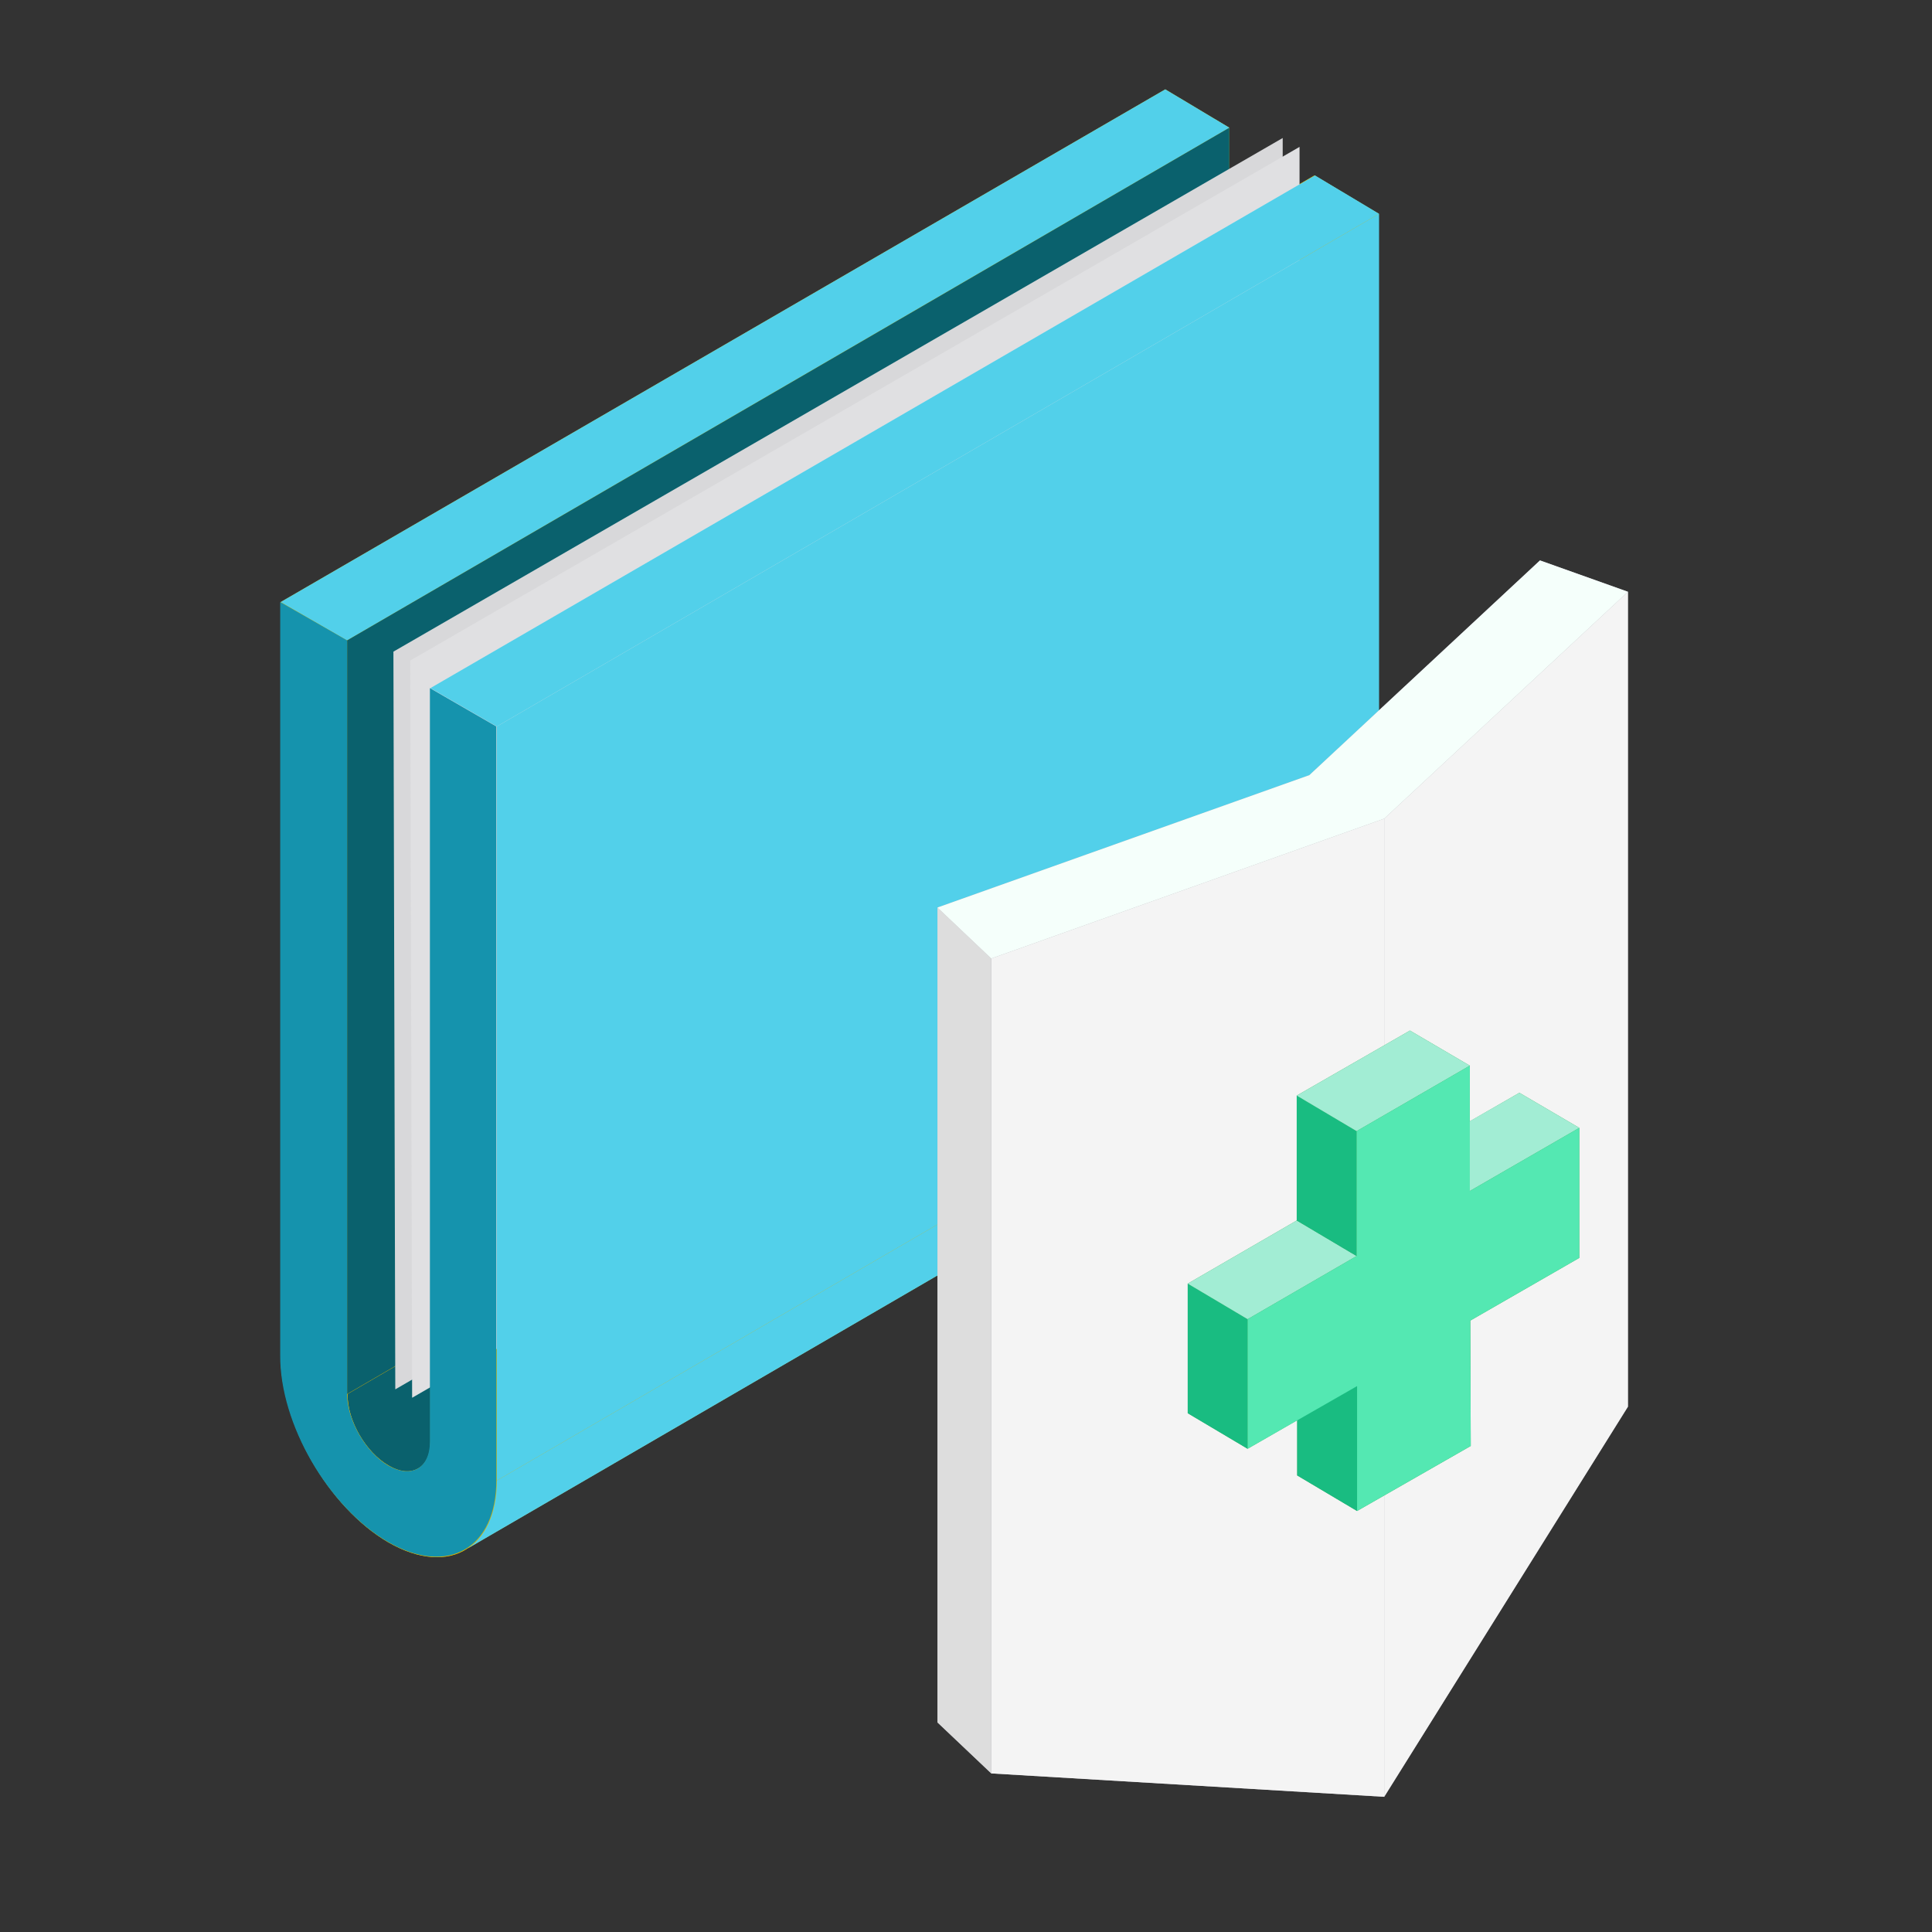 <?xml version="1.0" encoding="utf-8"?>
<!-- Generator: Adobe Illustrator 24.0.0, SVG Export Plug-In . SVG Version: 6.00 Build 0)  -->
<svg version="1.1" id="Layer_1" xmlns="http://www.w3.org/2000/svg" xmlns:xlink="http://www.w3.org/1999/xlink" x="0px" y="0px"
	 viewBox="0 0 413 413" style="enable-background:new 0 0 413 413;" xml:space="preserve">
<rect x="0" y="0" width="413" height="413" fill="#333333" stroke="none"/>
<style type="text/css">
	.st0{fill:#DDB201;}
	.st1{fill:#0A616D;}
	.st2{fill:#52D0EA;}
	.st3{fill:#D8D8DA;}
	.st4{fill:#E0E0E2;}
	.st5{fill:#1593AD;}
	.st6{fill:#ACABB1;}
	.st7{fill:#F4F4F4;}
	.st8{fill:#DDDDDD;}
	.st9{fill:#F5FFFB;}
	.st10{fill:#40A559;}
	.st11{fill:#19BC81;}
	.st12{fill:#A2EDD4;}
	.st13{fill:#54E8B2;}
</style>
<g>
	<path class="st0" d="M60,128.7v161.1c0,14.6,10.3,32.5,23,39.9c6.6,3.8,12.6,4.1,16.8,1.4c-0.1,0.1-0.2,0.2-0.4,0.2L288,221.7
		c4.1-2.4,6.7-7.5,6.7-14.8V45.7l-13.7-8.2l-18.2,10.6V27.3l-13.7-8.2L60,128.7z"/>
	<path class="st1" d="M83.1,313.3c-4.9-2.8-8.9-9.7-8.8-15.3l188.6-109.6c0,5.6,4,12.5,8.8,15.3c2.5,1.4,4.7,1.6,6.3,0.6L89.4,313.9
		C87.8,314.9,85.5,314.8,83.1,313.3z"/>
	<path class="st0" d="M60,128.7v161.1c0,14.6,10.3,32.5,23,39.9c6.6,3.8,12.6,4.1,16.8,1.4c-0.1,0.1-0.2,0.2-0.4,0.2L288,221.7
		c4.1-2.4,6.7-7.5,6.7-14.8V45.7l-13.7-8.2L92,147.1v161.1c0,5.6-4,7.9-8.9,5.1c-4.9-2.8-8.9-9.7-8.8-15.3V136.9L60,128.7z"/>
	<path class="st2" d="M106.2,316.5l188.6-109.6c0,7.3-2.6,12.4-6.7,14.8L99.5,331.3C103.6,328.9,106.2,323.8,106.2,316.5z"/>
	<polygon class="st2" points="60,128.7 249.1,19.1 262.8,27.3 74.2,136.9 	"/>
	<polygon class="st1" points="74.2,136.9 194,67.3 243.7,38.4 262.8,27.3 262.8,188.4 74.2,298 	"/>
	<polyline class="st3" points="84.1,139.3 84.5,297 274.2,187.2 274.2,29.5 84.1,139.3 	"/>
	<polyline class="st4" points="87.7,141.2 88.1,298.8 277.8,189.1 277.8,31.4 87.7,141.2 	"/>
	<polygon class="st2" points="92,147.1 281.1,37.5 294.8,45.7 106.2,155.3 	"/>
	<polygon class="st2" points="106.2,155.3 294.8,45.7 294.8,206.9 106.2,316.5 	"/>
	<path class="st5" d="M74.2,136.9V298c0,5.6,4,12.5,8.8,15.3c4.9,2.8,8.9,0.6,8.9-5.1V147.1l14.2,8.2v161.1
		c0,14.6-10.4,20.6-23.2,13.2c-12.7-7.4-23.1-25.2-23-39.9V128.7L74.2,136.9z"/>
</g>
<g>
	<polygon class="st6" points="200.4,194 200.4,368.2 211.9,379.1 295.9,384.1 348,300.7 348,126.5 329.2,119.8 279.9,165.7 	"/>
	<polygon class="st7" points="348,126.5 348,300.7 295.9,384.1 295.9,175 	"/>
	<polygon class="st7" points="295.9,175 295.9,384.1 211.9,379.1 211.9,204.9 	"/>
	<polygon class="st8" points="211.9,204.9 211.9,379.1 200.4,368.2 200.4,194 	"/>
	<polygon class="st9" points="279.9,165.7 329.2,119.8 348,126.5 295.9,175 211.9,204.9 200.4,194 	"/>
	<g>
		<polygon class="st10" points="253.9,274.4 253.9,302.1 266.7,309.7 277.3,303.6 277.3,315.4 290.1,323 314.4,309.1 314.3,282.3 
			337.6,268.9 337.6,241.1 324.8,233.6 314.2,239.7 314.2,227.8 301.4,220.3 277.2,234.2 277.2,260.9 		"/>
		<polygon class="st11" points="290.1,323 277.3,315.4 277.3,288.7 290.1,296.3 		"/>
	</g>
	<polygon class="st12" points="314.2,254.6 301.4,247 324.8,233.6 337.6,241.1 	"/>
	<polygon class="st11" points="266.7,309.7 253.9,302.1 253.9,274.4 266.7,282 	"/>
	<polygon class="st12" points="266.7,282 253.9,274.4 277.2,260.9 290,268.5 	"/>
	<polygon class="st11" points="290,268.5 277.2,260.9 277.2,234.2 290,241.8 	"/>
	<polygon class="st12" points="290,241.8 277.2,234.2 301.4,220.3 314.2,227.8 	"/>
	<polygon class="st13" points="314.2,227.8 314.2,254.6 337.6,241.1 337.6,268.9 314.3,282.3 314.4,309.1 290.1,323 290.1,296.3 
		266.7,309.7 266.7,282 290,268.5 290,241.8 	"/>
</g>
</svg>

